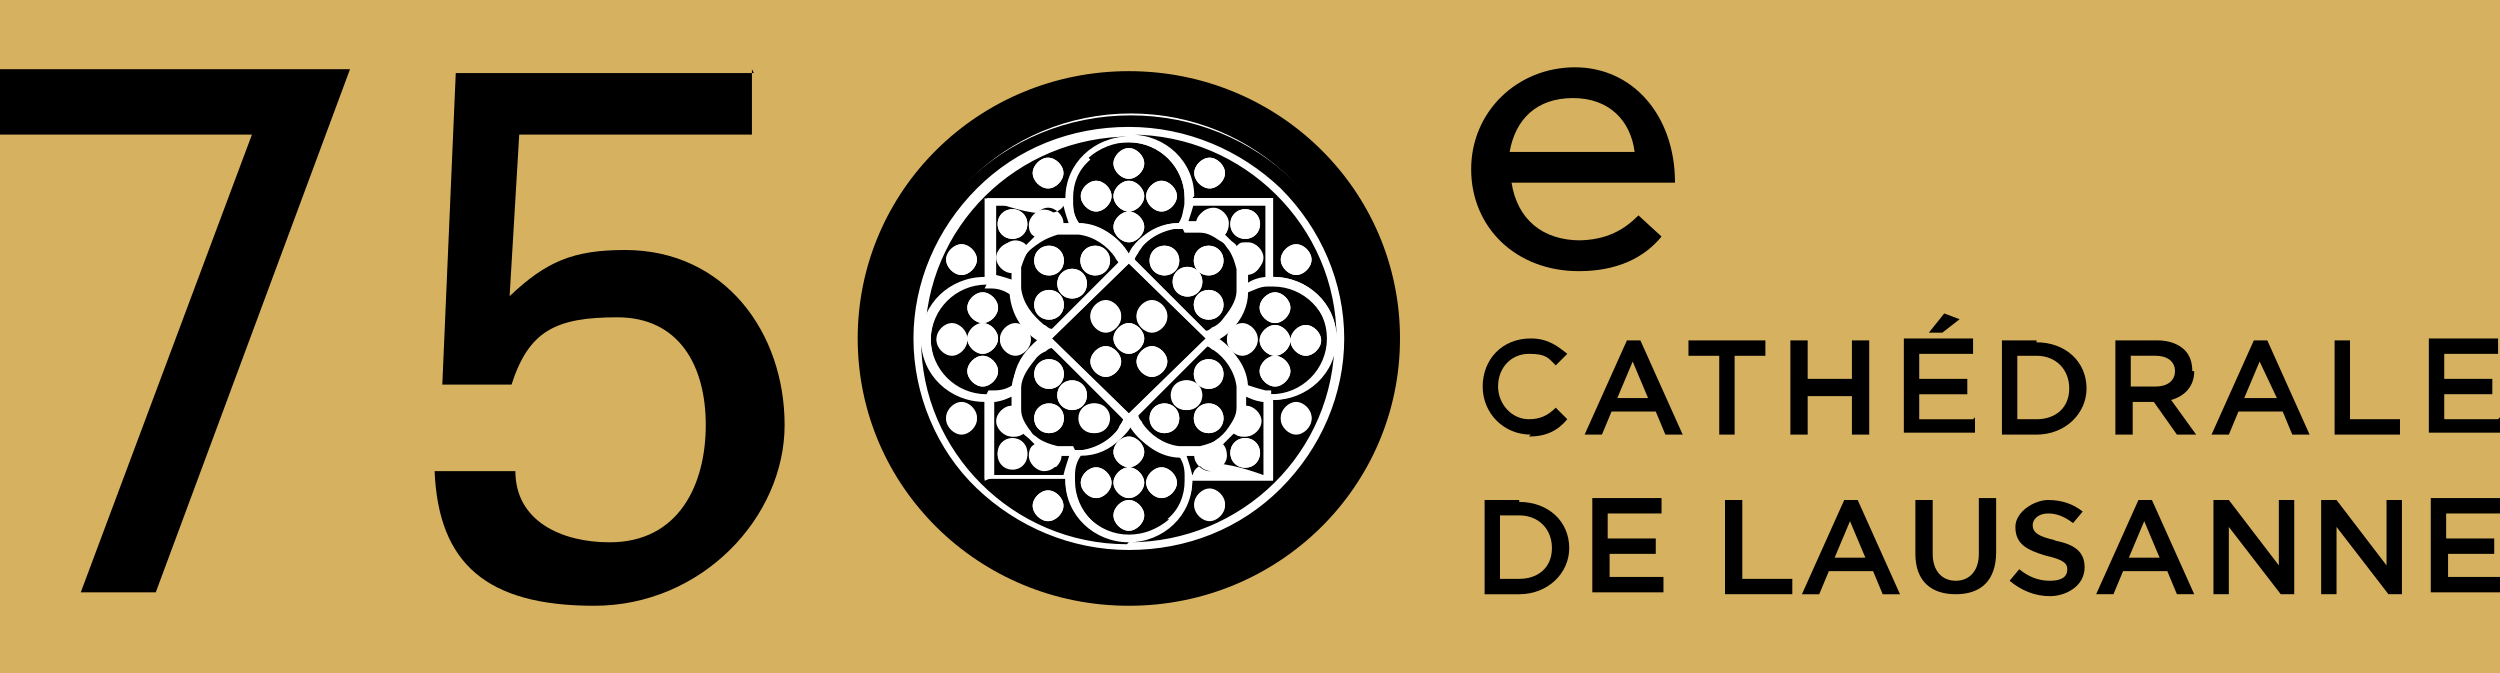 <svg viewBox="0 0 130 35" xmlns="http://www.w3.org/2000/svg" xmlns:xlink="http://www.w3.org/1999/xlink"><rect x="0" y="0" width="130" height="35" fill="#808080" stroke="none"/><clipPath id="a"><path d="m0 0h130v35h-130z"/></clipPath><g clip-path="url(#a)"><path d="m0 0h130v35h-130z" fill="#d6b15f"/><path d="m72.8 17.6c0 7.7-6.3 13.9-14.1 13.9s-14.1-6.2-14.1-13.9 6.3-13.9 14.1-13.9 14.1 6.2 14.1 13.9z"/><path d="m70.6 17.6c0 6.5-5.3 11.7-11.8 11.7s-11.8-5.2-11.8-11.7 5.3-11.7 11.8-11.7 11.8 5.2 11.8 11.7z" fill="#fff"/><path d="m65.8 24.7v-3.8c-.3 0-.7-.1-1-.3v.5c.4 0 .8.4.8.8s-.4.8-.8.8-.4 0-.6-.2c-.2.2-.4.4-.6.6.1.1.2.3.2.6 0 .4-.4.8-.8.8s-.8-.3-.8-.8c-.2 0-.3 0-.5 0 .1.3.2.6.3 1h3.9zm-1.6-1.7c.3-.3.8-.3 1.1 0s.3.8 0 1.1-.8.3-1.1 0-.3-.8 0-1.1zm-6-9.9c-.4-.6-1.1-1-1.9-1.2-.1 0-.3 0-.4 0-.2 0-.5 0-.7 0-.3 0-.7.2-.9.4-.3.2-.5.5-.8.7-.2.3-.3.6-.4.9v.7s0 0 0 0v.4c.1.8.6 1.4 1.2 1.9.1 0 .2.2.4.2l3.9-3.9s0 0 0 0c0-.1-.1-.2-.2-.4zm-4.2-.1c.3-.3.8-.3 1.1 0s.3.8 0 1.1-.8.3-1.1 0-.3-.8 0-1.1zm1.1 3.4c-.3.3-.8.3-1.1 0s-.3-.8 0-1.1.8-.3 1.1 0 .3.8 0 1.1zm1.2-1.1c-.3.3-.8.3-1.1 0s-.3-.8 0-1.1.8-.3 1.1 0 .3.8 0 1.1zm1.2-1.2c-.3.3-.8.3-1.1 0s-.3-.8 0-1.1.8-.3 1.1 0 .3.8 0 1.1zm4.2-2.5h.5c0-.4.4-.7.8-.7s.8.4.8.8 0 .4-.2.6c.1 0 .2.2.3.3s.2.2.3.3c.1-.1.3-.2.6-.2.4 0 .8.4.8.8s-.3.8-.8.8v.5c.3-.1.6-.2 1-.3v-3.8h-3.9c0 .3-.1.7-.3 1zm2.5-.5c.3-.3.8-.3 1.1 0s.3.8 0 1.1-.8.3-1.1 0-.3-.8 0-1.1zm1.9 9.4s0 0 0 0zm0 0c1.6 0 2.9-1.3 2.9-2.9s-1.3-2.9-2.9-2.9c-.1 0-.2 0-.3 0-.3 0-.7.1-1 .3 0 .7-.4 1.5-.9 2-.2.2-.4.4-.7.5.9.5 1.5 1.5 1.6 2.5.3.1.6.2 1 .3h.3zm1.8-3.6c.4 0 .8.4.8.8s-.4.8-.8.8-.8-.4-.8-.8.4-.8.8-.8zm-1.6-1.7c.4 0 .8.4.8.8s-.4.8-.8.8-.8-.4-.8-.8.4-.8.8-.8zm-1.7 3.2c-.4 0-.8-.4-.8-.8s.4-.8.8-.8.8.4.8.8-.4.8-.8.8zm1.7-1.5c.4 0 .8.4.8.8s-.4.8-.8.8-.8-.4-.8-.8.4-.8.8-.8zm-.8 2.4c0-.4.4-.8.8-.8s.8.4.8.8-.4.8-.8.8-.8-.4-.8-.8zm-10.8-1.7 4 3.9 4-3.9-4-3.9zm2.8-1.9c.4 0 .8.4.8.8s-.4.8-.8.8-.8-.4-.8-.8.4-.8.8-.8zm0 3.9c-.4 0-.8-.4-.8-.8s.4-.8.8-.8.8.4.8.8-.4.8-.8.8zm2.4 0c-.4 0-.8-.4-.8-.8s.4-.8.8-.8.8.4.8.8-.4.8-.8.8zm0-3.9c.4 0 .8.4.8.8s-.4.8-.8.8-.8-.4-.8-.8.4-.8.8-.8zm-.4 1.9c0 .4-.4.8-.8.8s-.8-.4-.8-.8.4-.8.8-.8.8.4.8.8zm2-5.7c-.1 0-.3 0-.4 0-.6 0-1.2.4-1.6.8-.1.1-.2.3-.3.4 0 .1-.2.2-.2.4l3.9 3.9s0 0 0 0c.1 0 .2-.1.4-.2.1 0 .3-.2.4-.3.4-.4.7-1 .8-1.6 0-.1 0-.3 0-.4 0-.2 0-.5 0-.7 0-.3-.2-.7-.4-1 0-.1-.2-.3-.3-.4s-.2-.2-.4-.3c-.3-.2-.6-.4-1-.4-.2 0-.5 0-.8 0zm0 0s0 0 0 0zm-1.5 2.2c-.3-.3-.3-.8 0-1.1s.8-.3 1.1 0 .3.8 0 1.1-.8.3-1.1 0zm3.4 2.3c-.3.3-.8.3-1.1 0s-.3-.8 0-1.1.8-.3 1.1 0 .3.8 0 1.1zm-1.1-3.4c.3-.3.8-.3 1.1 0s.3.8 0 1.1-.8.3-1.1 0-.3-.8 0-1.1zm0 1.1c.3.3.3.8 0 1.1s-.8.3-1.1 0-.3-.8 0-1.1.8-.3 1.1 0zm.9 8.8c.3-.2.5-.4.7-.7s.4-.6.4-1c0-.2 0-.5 0-.7s0 0 0 0c0-.1 0-.3 0-.4-.1-.8-.6-1.5-1.2-1.9-.1 0-.2-.2-.4-.2s-3.9 3.9-3.9 3.9c0 .1.1.2.2.4.4.6 1.1 1 1.9 1.2h.4.7c.4 0 .7-.2 1-.4zm-.9-4c.3-.3.8-.3 1.1 0s.3.8 0 1.1-.8.3-1.1 0-.3-.8 0-1.1zm-1.2 3.4c-.3.3-.8.3-1.1 0s-.3-.8 0-1.1.8-.3 1.1 0 .3.8 0 1.1zm0-1.2c-.3-.3-.3-.8 0-1.1s.8-.3 1.1 0 .3.8 0 1.1-.8.3-1.1 0zm1.2.1c.3-.3.8-.3 1.1 0s.3.8 0 1.1-.8.3-1.1 0-.3-.8 0-1.1zm-6.5-10.9v.3c0 .4.1.7.3 1 1.1 0 2 .7 2.6 1.6t0 0s0 0 0 0c.1-.2.3-.5.5-.7.6-.6 1.3-.9 2.1-.9.2-.3.2-.6.3-1 0-.1 0-.2 0-.3 0-1.6-1.3-2.9-2.9-2.9s-1.5.3-2.1.8-.9 1.3-.9 2zm4.6-.9c.4 0 .8.4.8.8s-.4.8-.8.8-.8-.4-.8-.8.4-.8.8-.8zm-1.7-1.7c.4 0 .8.4.8.8s-.4.8-.8.8-.8-.4-.8-.8.4-.8.8-.8zm0 1.7c.4 0 .8.4.8.8s-.4.8-.8.8-.8-.4-.8-.8.4-.8.8-.8zm0 1.6c.4 0 .8.4.8.8s-.4.8-.8.8-.8-.4-.8-.8.4-.8.8-.8zm-.9-.8c0 .4-.4.8-.8.8s-.8-.4-.8-.8.4-.8.8-.8.8.4.8.8zm.9 17.7c.8 0 1.5-.3 2.1-.8s.9-1.3.9-2c0-.1 0-.2 0-.3 0-.4-.1-.7-.3-1-1.1 0-2-.7-2.6-1.6-.1.2-.3.4-.5.6-.6.6-1.3.9-2.1.9-.2.3-.3.6-.3 1v.3c0 1.6 1.3 2.9 2.9 2.9zm1.7-3.6c.4 0 .8.4.8.8s-.4.8-.8.8-.8-.4-.8-.8.4-.8.8-.8zm-1.7-1.6c.4 0 .8.4.8.8s-.4.8-.8.8-.8-.4-.8-.8.4-.8.8-.8zm0 1.6c.4 0 .8.4.8.8s-.4.8-.8.8-.8-.4-.8-.8.4-.8.8-.8zm0 1.7c.4 0 .8.4.8.8s-.4.8-.8.8-.8-.4-.8-.8.4-.8.8-.8zm-2.5-.9c0-.4.4-.8.8-.8s.8.4.8.8-.4.8-.8.8-.8-.4-.8-.8zm10-4.2s0 0 0 0zm0 0v4.1h-4.2c0 1.8-1.5 3.2-3.3 3.2 5.9 0 10.7-4.7 10.7-10.6 0 1.8-1.5 3.2-3.3 3.2zm-3.3 6.1c-.4 0-.8-.4-.8-.8s.4-.8.8-.8.8.4.8.8-.4.8-.8.8zm4.5-4.5c-.4 0-.8-.4-.8-.8s.4-.8.8-.8.8.4.8.8-.4.8-.8.8zm-5.4-12.2s0 0 0 0zm0 0h4.2v4.1c1.8 0 3.3 1.4 3.3 3.2 0-5.8-4.8-10.6-10.7-10.6 1.8 0 3.3 1.4 3.3 3.2zm5.4 2.4c.4 0 .8.4.8.8s-.4.8-.8.8-.8-.4-.8-.8.4-.8.8-.8zm-4.5-4.5c.4 0 .8.4.8.8s-.4.8-.8.8-.8-.4-.8-.8.4-.8.8-.8zm-7 15.2h.4c.6 0 1.2-.4 1.6-.8.1-.1.2-.2.3-.4 0-.1.2-.2.2-.4s-3.9-3.9-3.9-3.9c-.1 0-.2.1-.4.2-.1 0-.3.2-.4.3-.5.4-.7 1-.8 1.6v.4.7c0 .3.2.7.4 1 0 .1.2.3.3.4s.3.2.4.3c.3.2.6.3 1 .4h.8zm0 0s0 0 0 0zm1.6-2.2c.3.3.3.8 0 1.1s-.8.3-1.1 0-.3-.8 0-1.1.8-.3 1.1 0zm-3.5-2.3c.3-.3.8-.3 1.1 0s.3.8 0 1.1-.8.3-1.1 0-.3-.8 0-1.1zm1.1 3.4c-.3.3-.8.3-1.1 0s-.3-.8 0-1.1.8-.3 1.1 0 .3.8 0 1.1zm.1-1.2c-.3-.3-.3-.8 0-1.1s.8-.3 1.1 0 .3.8 0 1.1-.8.3-1.1 0zm-3.9-6.3s0 0 0 0zm0 0c-1.6 0-2.9 1.3-2.9 2.9s1.3 2.9 2.9 2.9 0 0 0 0h.3c.4 0 .7-.1 1-.3 0-.7.4-1.5.9-2 .2-.2.4-.4.6-.5s0 0 0 0c-.9-.5-1.5-1.4-1.6-2.5-.3-.2-.6-.3-1-.3-.1 0-.2 0-.3 0zm-1.8 3.6c-.4 0-.8-.4-.8-.8s.4-.8.8-.8.8.4.8.8-.4.8-.8.8zm1.6 1.7c-.4 0-.8-.4-.8-.8s.4-.8.8-.8.8.4.8.8-.4.8-.8.8zm1.7-3.2c.4 0 .8.4.8.8s-.4.8-.8.8-.8-.4-.8-.8.4-.8.8-.8zm-1.7 1.5c-.4 0-.8-.4-.8-.8s.4-.8.8-.8.8.4.8.8-.4.8-.8.8zm.8-2.4c0 .4-.4.8-.8.8s-.8-.4-.8-.8.4-.8.8-.8.8.4.8.8zm-.3-5.4v3.8c.3 0 .7.1 1 .3 0-.2 0-.4 0-.5-.4 0-.8-.4-.8-.8s.4-.8.8-.8.4 0 .6.3c.2-.2.4-.4.6-.6-.2-.1-.3-.3-.3-.6 0-.4.4-.8.8-.8s.8.3.8.8h.5c-.1-.3-.2-.6-.3-1h-3.9zm1.6 1.6c-.3.3-.8.3-1.1 0s-.3-.8 0-1.1.8-.3 1.1 0 .3.8 0 1.1zm2.5 11.5c-.2 0-.3 0-.5 0 0 .4-.4.8-.8.8s-.8-.4-.8-.8 0-.4.3-.6c-.1 0-.2-.2-.3-.3s-.2-.2-.3-.3c-.1.1-.3.2-.6.2-.4 0-.8-.4-.8-.8s.3-.8.8-.8c0-.2 0-.3 0-.5-.3.1-.6.2-1 .3v3.8h3.9c0-.3.1-.7.3-1zm-2.5.5c-.3.3-.8.3-1.1 0s-.3-.8 0-1.1.8-.3 1.1 0 .3.8 0 1.1zm-1.9-9.8s0 0 0 0zm0 0v-4.1h4.2c0-1.8 1.5-3.2 3.3-3.2-5.9 0-10.7 4.7-10.7 10.6 0-1.8 1.5-3.2 3.3-3.2zm3.2-6.2c.4 0 .8.4.8.8s-.4.8-.8.8-.8-.4-.8-.8.4-.8.8-.8zm-4.5 4.5c.4 0 .8.4.8.8s-.4.8-.8.8-.8-.4-.8-.8.4-.8.8-.8zm8.8 16.7c6.6 0 12-5.2 12-11.7s-5.4-11.7-12-11.7-12 5.2-12 11.7 5.4 11.7 12 11.7zm-8-19.6c2.1-2.1 4.9-3.2 7.9-3.2s5.8 1.2 7.9 3.2c2.1 2.1 3.3 4.9 3.3 7.8s-1.2 5.7-3.3 7.8-4.9 3.2-7.9 3.2-5.8-1.2-7.9-3.2-3.3-4.9-3.3-7.8 1.2-5.7 3.3-7.8zm7.9 18.4s0 0 0 0zm0 0c-1.8 0-3.3-1.4-3.3-3.2s-4.2 0-4.2 0v-4.1c-1.8 0-3.3-1.4-3.3-3.2 0 5.8 4.8 10.6 10.7 10.6zm-4.2-2.7c.4 0 .8.4.8.8s-.4.8-.8.8-.8-.4-.8-.8.4-.8.8-.8zm-4.5-3c-.4 0-.8-.4-.8-.8s.4-.8.8-.8.8.4.8.8-.4.8-.8.8z"/><path d="m55.1 16.4c.3-.3.3-.8 0-1.1s-.8-.3-1.1 0-.3.8 0 1.1.8.3 1.1 0zm2.4.8c.4 0 .8-.4.8-.8s-.4-.8-.8-.8-.8.4-.8.8.4.8.8.8zm5.9 2.8c.3-.3.3-.8 0-1.1s-.8-.3-1.1 0-.3.8 0 1.1.8.3 1.1 0zm-8.3-5.9c.3-.3.3-.8 0-1.1s-.8-.3-1.1 0-.3.8 0 1.1.8.3 1.1 0zm4.8 3.1c.4 0 .8-.4.8-.8s-.4-.8-.8-.8-.8.4-.8.8.4.8.8.8zm0 .8c-.4 0-.8.4-.8.8s.4.8.8.8.8-.4.8-.8-.4-.8-.8-.8zm2.4 3.2c-.3.3-.3.8 0 1.1s.8.3 1.1 0 .3-.8 0-1.1-.8-.3-1.1 0zm-4.4-3.6c0 .4.4.8.8.8s.8-.4.8-.8-.4-.8-.8-.8-.8.4-.8.8zm-.4.4c-.4 0-.8.4-.8.8s.4.8.8.8.8-.4.8-.8-.4-.8-.8-.8zm9.9-3.7c.4 0 .8-.4.8-.8s-.4-.8-.8-.8-.8.4-.8.8.4.8.8.8zm-17.4 0c.4 0 .8-.4.8-.8s-.4-.8-.8-.8-.8.4-.8.8.4.8.8.8zm0 6.7c-.4 0-.8.4-.8.8s.4.8.8.8.8-.4.8-.8-.4-.8-.8-.8zm4.5 4.5c-.4 0-.8.4-.8.8s.4.8.8.8.8-.4.8-.8-.4-.8-.8-.8zm7.8-4.4c.3-.3.3-.8 0-1.1s-.8-.3-1.1 0-.3.8 0 1.1.8.3 1.1 0zm-7.8-11.3c.4 0 .8-.4.8-.8s-.4-.8-.8-.8-.8.4-.8.8.4.8.8.8zm.7 5.5c.3.3.8.3 1.1 0s.3-.8 0-1.1-.8-.3-1.1 0-.3.8 0 1.1zm7.7-5.5c.4 0 .8-.4.8-.8s-.4-.8-.8-.8-.8.4-.8.8.4.8.8.8zm0 15.7c-.4 0-.8.4-.8.8s.4.8.8.8.8-.4.8-.8-.4-.8-.8-.8zm4.5-4.5c-.4 0-.8.4-.8.8s.4.8.8.8.8-.4.8-.8-.4-.8-.8-.8zm-13.4-1c.3.3.8.3 1.1 0s.3-.8 0-1.1-.8-.3-1.1 0-.3.8 0 1.1zm3.5-5.9c.3-.3.3-.8 0-1.1s-.8-.3-1.1 0-.3.8 0 1.1.8.3 1.1 0zm-2.3 7c.3.3.8.3 1.1 0s.3-.8 0-1.1-.8-.3-1.1 0-.3.8 0 1.1zm10.1-8.9c.3-.3.3-.8 0-1.1s-.8-.3-1.1 0-.3.8 0 1.1.8.3 1.1 0zm-9 10.1c.3.3.8.3 1.1 0s.3-.8 0-1.1-.8-.3-1.1 0-.3.8 0 1.1zm-2.3-1.1c-.3.3-.3.8 0 1.1s.8.3 1.1 0 .3-.8 0-1.1-.8-.3-1.1 0zm12.3-6c-.4 0-.8.4-.8.8s.4.8.8.8.8-.4.8-.8-.4-.8-.8-.8zm-7.6 9.1c-.4 0-.8.4-.8.8s.4.8.8.8.8-.4.8-.8-.4-.8-.8-.8zm1.7 0c-.4 0-.8.4-.8.8s.4.8.8.8.8-.4.8-.8-.4-.8-.8-.8zm-1.7 1.7c-.4 0-.8.4-.8.8s.4.8.8.8.8-.4.8-.8-.4-.8-.8-.8zm0-3.3c-.4 0-.8.4-.8.8s.4.8.8.8.8-.4.8-.8-.4-.8-.8-.8zm-6.8-3.4c0-.4-.4-.8-.8-.8s-.8.4-.8.8.4.8.8.8.8-.4.8-.8zm5.1 5c-.4 0-.8.4-.8.8s.4.8.8.8.8-.4.8-.8-.4-.8-.8-.8zm-4.9-1.3c-.3.3-.3.8 0 1.1s.8.3 1.1 0 .3-.8 0-1.1-.8-.3-1.1 0zm15.8-6.1c-.4 0-.8.4-.8.8s.4.8.8.8.8-.4.8-.8-.4-.8-.8-.8zm-18.4 0c-.4 0-.8.4-.8.8s.4.8.8.8.8-.4.8-.8-.4-.8-.8-.8zm14.7 6.1c-.3.3-.3.8 0 1.1s.8.3 1.1 0 .3-.8 0-1.1-.8-.3-1.1 0zm2-8.6s0 0 0 0zm0 0v-4.1h-4.2c0-1.8-1.5-3.2-3.3-3.2s-3.3 1.4-3.3 3.2-4.2 0-4.2 0v4.1c-1.8 0-3.3 1.4-3.3 3.2s1.5 3.2 3.3 3.2v4.1h4.2c0 1.8 1.5 3.2 3.3 3.2s3.3-1.4 3.3-3.2 4.2 0 4.2 0v-4.1c1.8 0 3.3-1.4 3.3-3.2s-1.5-3.2-3.3-3.2zm-4.2-3.8h3.9v3.8c-.3 0-.7.1-1 .3 0-.2 0-.3 0-.5.4 0 .8-.4.8-.8s-.4-.8-.8-.8-.4 0-.6.2c0-.1-.2-.2-.3-.3 0 0-.2-.2-.3-.3.1-.1.2-.3.2-.6 0-.4-.4-.8-.8-.8s-.8.3-.8.7c-.2 0-.3 0-.5 0 .1-.3.2-.6.3-1zm-7.5 7.3s0 0 0 0zm0 0 3.9 3.9c0 .1-.1.2-.2.4 0 .1-.2.3-.3.4-.4.4-1 .7-1.6.8-.1 0-.3 0-.4 0-.2 0-.5 0-.7 0-.3 0-.7-.2-1-.4-.1 0-.3-.2-.4-.3s-.2-.3-.3-.4c-.2-.3-.4-.6-.4-1 0-.2 0-.5 0-.7 0-.1 0-.3 0-.4 0-.6.4-1.1.8-1.6.1-.1.2-.2.4-.3.1 0 .2-.2.4-.2zm0-.5c-.1 0-.2-.1-.4-.2-.6-.4-1.1-1.1-1.2-1.9 0-.1 0-.3 0-.4 0-.2 0-.5 0-.7 0-.3.2-.7.4-.9.2-.3.5-.5.8-.7s.6-.3.9-.4h.7s0 0 0 0h.4c.8.1 1.5.6 1.9 1.2 0 .1.2.2.2.4l-3.9 3.9zm0 0s0 0 0 0zm.2.2 4-3.9 4 3.9-4 3.9zm8.2.3c.1 0 .2.1.4.2.6.4 1.1 1.1 1.2 1.9v.4.7c0 .3-.2.7-.4 1s-.5.5-.7.7c-.3.2-.6.3-1 .4-.2 0-.4 0-.7 0s0 0 0 0c-.1 0-.3 0-.4 0-.8-.1-1.5-.6-1.9-1.2 0-.1-.2-.2-.2-.4l3.9-3.9zm0-.5-3.9-3.9s0 0 0 0c0-.1.1-.2.2-.4 0-.1.2-.3.3-.4.4-.4 1-.7 1.6-.8h.4.7c.4 0 .7.2 1 .4.1 0 .3.2.4.3s.2.3.3.4c.2.3.3.6.4 1v.7.4c0 .6-.4 1.1-.8 1.6-.1.1-.2.2-.4.3-.1 0-.2.2-.4.2zm0 0s0 0 0 0zm-6.3-9.2c.6-.5 1.3-.8 2.1-.8 1.6 0 2.9 1.3 2.9 2.9v.3c0 .3-.1.7-.3 1-.8 0-1.5.4-2.1.9-.2.2-.4.4-.5.7t0 0s0 0 0 0c-.5-.9-1.5-1.5-2.6-1.6-.2-.3-.3-.6-.3-1 0-.1 0-.2 0-.3 0-.8.3-1.5.9-2zm-5 2.4h3.9c0 .3.1.7.3 1-.2 0-.3 0-.5 0 0-.4-.4-.8-.8-.8s-.8.4-.8.8 0 .4.3.6c-.2.2-.4.4-.6.6-.1-.2-.4-.3-.6-.3-.4 0-.8.4-.8.8s.3.8.8.8v.5c-.3-.1-.6-.2-1-.3v-3.8zm-.3 9.9c-1.6 0-2.9-1.3-2.9-2.9s1.3-2.9 2.9-2.9h.3c.4 0 .7.1 1 .3 0 1.1.7 2 1.6 2.5s0 0 0 0c-.2.1-.4.3-.6.5-.6.6-.9 1.3-.9 2-.3.2-.6.3-1 .3-.1 0-.2 0-.3 0zm0 0s0 0 0 0zm4.2 4.2h-3.9v-3.8c.3 0 .7-.1 1-.3v.5c-.4 0-.8.4-.8.8s.4.8.8.8.4 0 .6-.2c0 .1.2.2.3.3s.2.2.3.3c-.2.1-.3.3-.3.6 0 .4.4.8.8.8s.8-.3.8-.8h.5c-.1.3-.2.6-.3 1zm5.3 2.3c-.6.5-1.3.8-2.1.8-1.6 0-2.9-1.3-2.9-2.9 0-.1 0-.2 0-.3 0-.4.1-.7.3-1 .7 0 1.5-.4 2.1-.9.2-.2.4-.4.5-.6.5.9 1.5 1.5 2.6 1.6.2.3.3.6.3 1v.3c0 .8-.3 1.5-.9 2zm5-2.3h-3.9c0-.3-.1-.7-.3-1h.5c0 .4.4.8.8.8s.8-.4.8-.8 0-.4-.2-.6c.2-.2.4-.4.6-.6.1.1.3.2.6.2.4 0 .8-.4.8-.8s-.3-.8-.8-.8c0-.2 0-.3 0-.5.3.1.6.2 1 .3v3.8zm.4-4.2s0 0 0 0zm0 0c-.1 0-.2 0-.3 0-.3 0-.7-.1-1-.3 0-1.1-.7-2-1.6-2.5.2-.1.5-.3.7-.5.6-.6.9-1.3.9-2 .3-.1.6-.3 1-.3h.3c1.6 0 2.9 1.3 2.9 2.9s-1.3 2.9-2.9 2.9zm.1-3.6c-.4 0-.8.4-.8.8s.4.8.8.8.8-.4.8-.8-.4-.8-.8-.8zm-5.2 5.4c.3-.3.3-.8 0-1.1s-.8-.3-1.1 0-.3.8 0 1.1.8.3 1.1 0zm5.2-3.8c-.4 0-.8.4-.8.8s.4.8.8.8.8-.4.8-.8-.4-.8-.8-.8zm-1.7-1.6c-.4 0-.8.4-.8.8s.4.8.8.8.8-.4.8-.8-.4-.8-.8-.8zm-1.2-1.6c-.3-.3-.8-.3-1.1 0s-.3.8 0 1.1.8.3 1.1 0 .3-.8 0-1.1zm-1.1-1.2c-.3-.3-.8-.3-1.1 0s-.3.8 0 1.1.8.3 1.1 0 .3-.8 0-1.1zm-1.9-3.1c.4 0 .8-.4.8-.8s-.4-.8-.8-.8-.8.4-.8.8.4.8.8.8zm-1.7-1.7c.4 0 .8-.4.8-.8s-.4-.8-.8-.8-.8.4-.8.8.4.8.8.8zm2.4 3.7c-.3-.3-.8-.3-1.1 0s-.3.8 0 1.1.8.3 1.1 0 .3-.8 0-1.1zm2.3 1.1c.3-.3.3-.8 0-1.1s-.8-.3-1.1 0-.3.8 0 1.1.8.3 1.1 0zm-10.2-1.9c.3-.3.3-.8 0-1.1s-.8-.3-1.1 0-.3.8 0 1.1.8.3 1.1 0zm-2.1 6.2c.4 0 .8-.4.8-.8s-.4-.8-.8-.8-.8.4-.8.8.4.8.8.8zm1.7 0c.4 0 .8-.4.8-.8s-.4-.8-.8-.8-.8.4-.8.8.4.8.8.8zm-1.7-1.6c.4 0 .8-.4.8-.8s-.4-.8-.8-.8-.8.4-.8.8.4.8.8.8zm7.6-5.8c.4 0 .8-.4.8-.8s-.4-.8-.8-.8-.8.4-.8.8.4.8.8.8zm-1.7 0c.4 0 .8-.4.8-.8s-.4-.8-.8-.8-.8.4-.8.8.4.8.8.8zm1.7 1.6c.4 0 .8-.4.8-.8s-.4-.8-.8-.8-.8.4-.8.8.4.8.8.8z" fill="#fff"/><path d="m0 3.6h18.2l-10.1 27.2h-3.9l8.9-23.8h-13.1z"/><path d="m39.1 3.6v3.4h-12.1l-.5 8.4c1.9-1.8 3.3-2.4 6-2.4 5.2 0 8.3 4.3 8.3 9.1s-4.3 9.4-9.9 9.4-8.1-2.2-8.3-7h4.2c0 2.6 2.4 3.7 4.9 3.7 3.6 0 5-3 5-6.1s-1.4-5.6-4.6-5.6-4.6.7-5.5 3.5h-3.6l.7-16.2h15.5z"/><path d="m85 7.9c-.2-1.6-1.3-2.8-3.2-2.8s-3 1.1-3.3 2.8zm-3 4.6c1.6 0 2.5-.6 3.2-1.3l1.2 1.1c-.9 1.1-2.3 1.8-4.3 1.8-3.3 0-5.6-2.3-5.6-5.3s2.4-5.3 5.4-5.3 5.2 2.5 5.2 6h-8.5c.3 1.9 1.6 3 3.6 3z"/><path d="m90.2 22.6v-4.1h1.6v-.8h-4v.8h1.6v4.1h.9zm12.4-.8h-2.8v-1.3h2.5v-.8h-2.5v-1.3h2.8v-.8h-3.6v4.9h3.7v-.8zm-23.6 4.2h-1.8v4.9h1.8c1.5 0 2.6-1.1 2.6-2.4 0-1.4-1.1-2.4-2.6-2.4zm1.7 2.5c0 1-.7 1.6-1.7 1.6h-1v-3.3h1c1 0 1.7.7 1.7 1.7zm15.2-2.5-2.2 4.9h.9l.5-1.2h2.3l.5 1.2h.9l-2.2-4.9h-.8zm-.5 3 .8-1.9.8 1.9h-1.7zm7.5-.2c0 .9-.5 1.4-1.2 1.4s-1.2-.5-1.2-1.4v-2.8h-.9v2.8c0 1.4.8 2.1 2.1 2.1s2.1-.7 2.1-2.2v-2.8h-.9v2.8zm-19.3 0h2.5v-.8h-2.5v-1.3h2.8v-.8h-3.6v4.9h3.7v-.8h-2.8v-1.3zm7-2.8h-.9v4.9h3.5v-.8h-2.6zm-6-8.3-2.2 4.9h.9l.5-1.2h2.3l.5 1.2h.9l-2.2-4.9h-.8zm-.5 3 .8-1.9.8 1.9h-1.7zm22.8 7.4c-.9-.2-1.2-.4-1.2-.8 0-.3.3-.6.8-.6s.9.2 1.3.5l.5-.6c-.5-.4-1.1-.6-1.8-.6s-1.7.6-1.7 1.4c0 .9.6 1.2 1.6 1.5.9.2 1.1.4 1.1.7 0 .4-.3.6-.9.6s-1.1-.2-1.6-.6l-.5.6c.6.5 1.3.8 2.1.8s1.8-.5 1.8-1.5c0-.8-.5-1.2-1.6-1.4zm23-6.3h-2.8v-1.3h2.5v-.8h-2.5v-1.3h2.8v-.8h-3.6v4.9h3.7v-.8zm-5.8 7.6-2.6-3.4h-.8v4.9h.8v-3.5l2.7 3.5h.7v-4.9h-.8zm-18.2-11.7h-1.8v4.9h1.8c1.5 0 2.6-1.1 2.6-2.4 0-1.4-1.1-2.4-2.6-2.4zm1.7 2.5c0 1-.7 1.6-1.7 1.6h-1v-3.3h1c1 0 1.7.7 1.7 1.7zm19.6 8.6h2.5v-.8h-2.5v-1.3h2.8v-.8h-3.6v4.9h3.7v-.8h-2.8v-1.3zm-10-11.1-2.2 4.9h.9l.5-1.2h2.3l.5 1.2h.9l-2.2-4.9h-.8zm-.5 3 .8-1.9.9 1.9zm-5.5 5.3-2.2 4.9h.9l.5-1.2h2.3l.5 1.2h.9l-2.2-4.9h-.8zm-.5 3 .8-1.9.8 1.9h-1.7zm7.8.4-2.6-3.4h-.8v4.9h.8v-3.5l2.7 3.5h.7v-4.9h-.8zm-4.5-10.1c0-.4-.1-.8-.4-1.1s-.8-.5-1.4-.5h-2.2v4.9h.9v-1.7h1.1l1.2 1.7h1l-1.3-1.8c.7-.2 1.2-.7 1.2-1.5zm-.9 0c0 .5-.4.8-1 .8h-1.3v-1.6h1.3c.6 0 1 .3 1 .8zm-12.1-2 .9-.7-.8-.3-.8 1zm-3.8 5.3v-4.9h-.9v2h-2.3v-2h-.9v4.9h.9v-2h2.3v2zm24.2-4.9v4.9h3.4v-.8h-2.6v-4.1h-.9zm-41.9 5c.9 0 1.5-.3 2-.9l-.6-.6c-.4.4-.8.6-1.4.6-.9 0-1.6-.8-1.6-1.7 0-1 .7-1.7 1.6-1.7s1 .2 1.4.6l.6-.6c-.5-.4-1-.8-1.9-.8-1.5 0-2.5 1.1-2.5 2.5s1.1 2.5 2.5 2.5z"/></g></svg>
